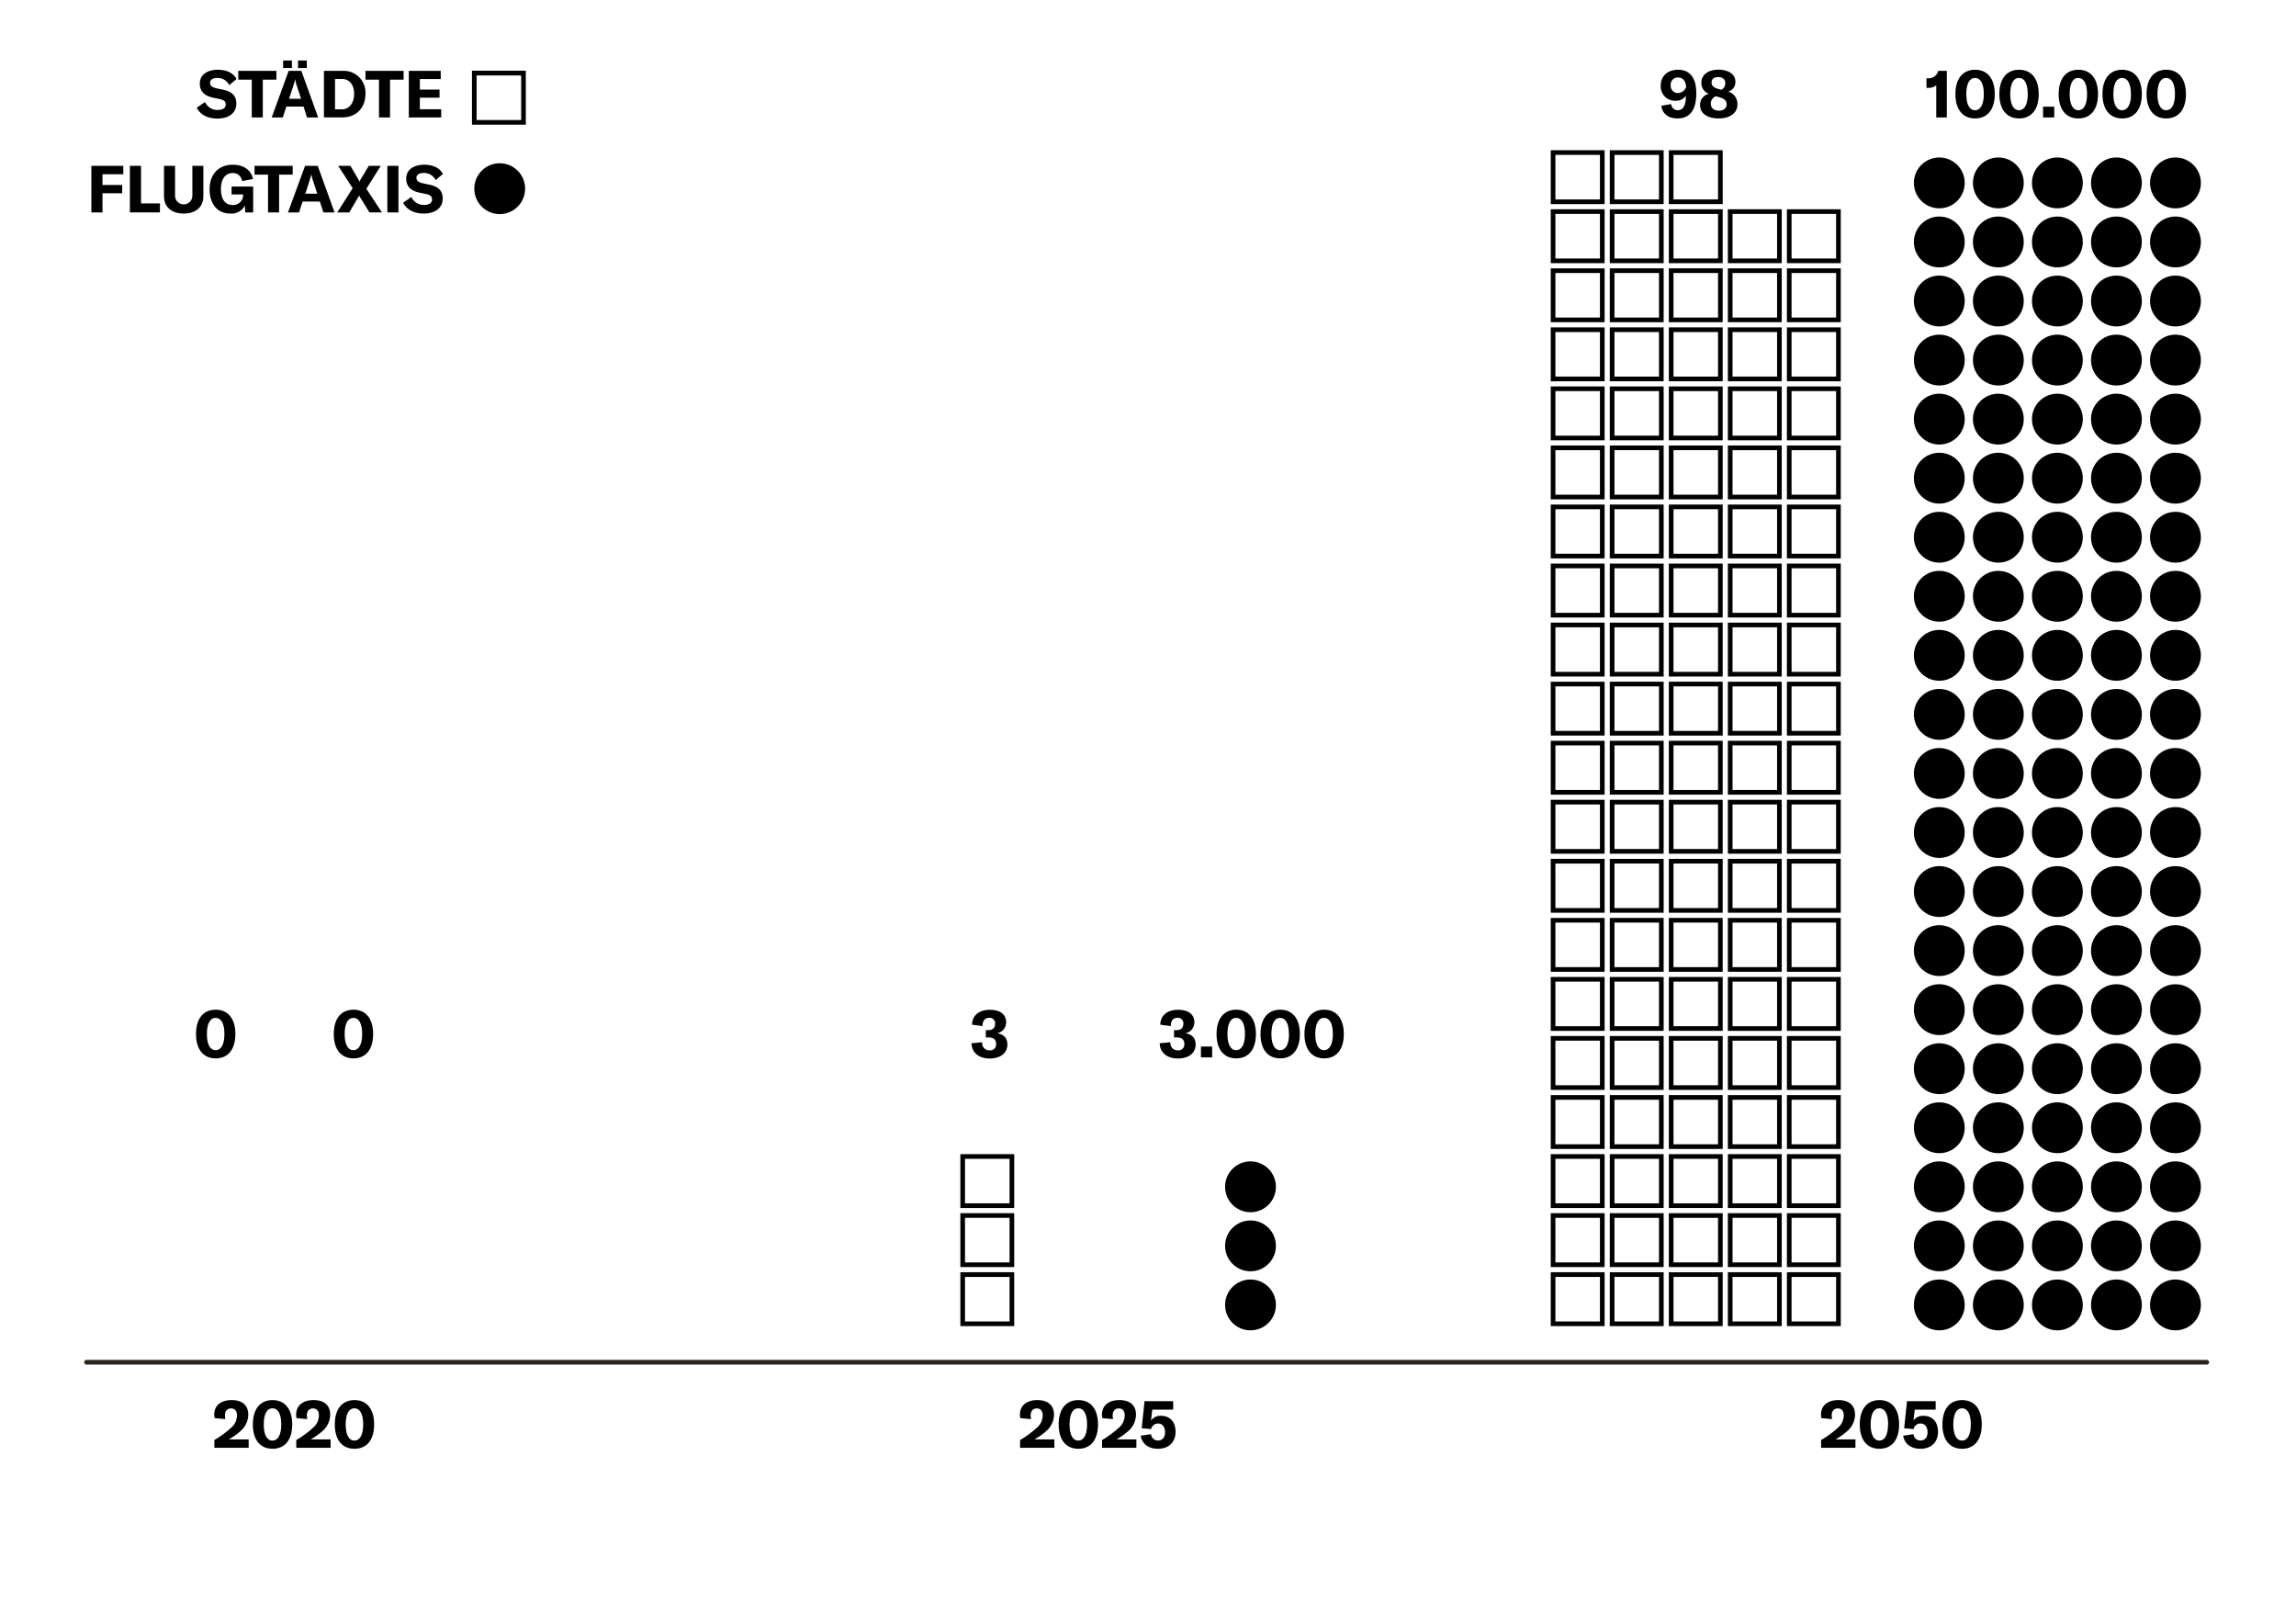 <svg id="Ebene_1" data-name="Ebene 1" xmlns="http://www.w3.org/2000/svg" viewBox="0 0 700 492"><defs><style>.cls-1{fill:#28231d;}</style></defs><title>04</title><path class="cls-1" d="M672.8,415.93H26.38a.71.71,0,0,1,0-1.42H672.8a.71.71,0,1,1,0,1.42Z"/><path d="M65.35,438.94a30,30,0,0,0,5-3.66,5,5,0,0,0,1.9-3.82c0-1.4-.64-2.16-1.8-2.16s-1.88.8-1.88,2.12a6.75,6.75,0,0,0,.14,1.14l-3.28-.3a5.44,5.44,0,0,1-.12-1.1c0-2.68,2-4.4,5.3-4.4s5.08,1.62,5.08,4.46a6.75,6.75,0,0,1-2.5,5.1,19.28,19.28,0,0,1-3.46,2.42h6.08v2.56H65.35Z"/><path d="M77.09,434.18c0-4.68,2.22-7.42,6-7.42s6,2.74,6,7.42-2.22,7.42-6,7.42S77.09,438.86,77.09,434.18Zm8.66,0c0-3.2-1-4.92-2.68-4.92s-2.66,1.72-2.66,4.92,1,4.92,2.66,4.92S85.75,437.38,85.75,434.18Z"/><path d="M90.33,438.94a30,30,0,0,0,5-3.66,5,5,0,0,0,1.9-3.82c0-1.4-.64-2.16-1.8-2.16s-1.88.8-1.88,2.12a6.75,6.75,0,0,0,.14,1.14l-3.28-.3a5.44,5.44,0,0,1-.12-1.1c0-2.68,2-4.4,5.3-4.4s5.08,1.62,5.08,4.46a6.75,6.75,0,0,1-2.5,5.1,19.28,19.28,0,0,1-3.46,2.42h6.08v2.56H90.33Z"/><path d="M102.07,434.18c0-4.68,2.22-7.42,6-7.42s6,2.74,6,7.42-2.22,7.42-6,7.42S102.07,438.86,102.07,434.18Zm8.66,0c0-3.2-1-4.92-2.68-4.92s-2.66,1.72-2.66,4.92,1,4.92,2.66,4.92S110.73,437.38,110.73,434.18Z"/><path d="M311,438.94a30,30,0,0,0,5-3.66,5,5,0,0,0,1.9-3.82c0-1.4-.64-2.16-1.8-2.16s-1.88.8-1.88,2.12a6.75,6.75,0,0,0,.14,1.14l-3.28-.3a5.44,5.44,0,0,1-.12-1.1c0-2.68,2-4.4,5.3-4.4s5.08,1.62,5.08,4.46a6.75,6.75,0,0,1-2.5,5.1,19.28,19.28,0,0,1-3.46,2.42h6.08v2.56H311Z"/><path d="M322.76,434.18c0-4.68,2.22-7.42,6-7.42s6,2.74,6,7.42-2.22,7.42-6,7.42S322.76,438.86,322.76,434.18Zm8.66,0c0-3.2-1-4.92-2.68-4.92s-2.66,1.72-2.66,4.92,1,4.92,2.66,4.92S331.42,437.38,331.42,434.18Z"/><path d="M336,438.94a30,30,0,0,0,5-3.66,5,5,0,0,0,1.9-3.82c0-1.4-.64-2.16-1.8-2.16s-1.88.8-1.88,2.12a6.75,6.75,0,0,0,.14,1.14l-3.28-.3a5.44,5.44,0,0,1-.12-1.1c0-2.68,2-4.4,5.3-4.4s5.08,1.62,5.08,4.46a6.75,6.75,0,0,1-2.5,5.1,19.28,19.28,0,0,1-3.46,2.42h6.08v2.56H336Z"/><path d="M347.78,437.62l3.14-.48a2.11,2.11,0,0,0,2.1,1.94c1.38,0,2.18-.94,2.18-2.52s-.78-2.66-2.12-2.66a2.1,2.1,0,0,0-2.12,1.7l-2.88-.26.86-8.24h8.74v2.56H351.3l-.38,3.32a3.49,3.49,0,0,1,3.06-1.42c2.76,0,4.42,1.86,4.42,4.9s-2,5.14-5.36,5.14C350.16,441.6,348.18,440.1,347.78,437.62Z"/><path d="M555.22,438.94a30,30,0,0,0,5-3.66,5,5,0,0,0,1.9-3.82c0-1.4-.64-2.16-1.8-2.16s-1.88.8-1.88,2.12a6.75,6.75,0,0,0,.14,1.14l-3.28-.3a5.44,5.44,0,0,1-.12-1.1c0-2.68,2-4.4,5.3-4.4s5.08,1.62,5.08,4.46a6.75,6.75,0,0,1-2.5,5.1,19.28,19.28,0,0,1-3.46,2.42h6.08v2.56H555.22Z"/><path d="M567,434.18c0-4.68,2.22-7.42,6-7.42s6,2.74,6,7.42-2.22,7.42-6,7.42S567,438.86,567,434.18Zm8.66,0c0-3.2-1-4.92-2.68-4.92s-2.66,1.72-2.66,4.92,1,4.92,2.66,4.92S575.62,437.38,575.62,434.18Z"/><path d="M580.24,437.62l3.14-.48a2.11,2.11,0,0,0,2.1,1.94c1.38,0,2.18-.94,2.18-2.52s-.78-2.66-2.12-2.66a2.1,2.1,0,0,0-2.12,1.7l-2.88-.26.86-8.24h8.74v2.56h-6.38l-.38,3.32a3.49,3.49,0,0,1,3.06-1.42c2.76,0,4.42,1.86,4.42,4.9s-2,5.14-5.36,5.14C582.62,441.6,580.64,440.1,580.24,437.62Z"/><path d="M592.2,434.18c0-4.68,2.22-7.42,6-7.42s6,2.74,6,7.42-2.22,7.42-6,7.42S592.2,438.86,592.2,434.18Zm8.66,0c0-3.2-1-4.92-2.68-4.92s-2.66,1.72-2.66,4.92,1,4.92,2.66,4.92S600.86,437.38,600.86,434.18Z"/><path d="M59.76,315.18c0-4.68,2.22-7.42,6-7.42s6,2.74,6,7.42-2.22,7.42-6,7.42S59.76,319.86,59.76,315.18Zm8.66,0c0-3.2-1-4.92-2.68-4.92s-2.66,1.72-2.66,4.92,1,4.92,2.66,4.92S68.42,318.38,68.42,315.18Z"/><path d="M101.76,315.18c0-4.68,2.22-7.42,6-7.42s6,2.74,6,7.42-2.22,7.42-6,7.42S101.76,319.86,101.76,315.18Zm8.66,0c0-3.2-1-4.92-2.68-4.92s-2.66,1.72-2.66,4.92,1,4.92,2.66,4.92S110.42,318.38,110.42,315.18Z"/><path d="M296.19,318l3.26-.32a2.2,2.2,0,0,0,2.24,2.48,1.81,1.81,0,0,0,2-2c0-1.28-.76-1.94-2.4-1.94h-.74V314h.72c1.4,0,2.12-.72,2.12-1.94a1.67,1.67,0,0,0-1.84-1.82c-1.3,0-2,.94-2,2.52l-3.18-.42c0-2.78,2.08-4.54,5.38-4.54s5,1.44,5,3.88a3.34,3.34,0,0,1-2.78,3.26c2.06.32,3.16,1.48,3.16,3.42,0,2.64-2.12,4.28-5.42,4.28S296.23,320.8,296.19,318Z"/><path d="M353.58,318l3.26-.32a2.2,2.2,0,0,0,2.24,2.48,1.81,1.81,0,0,0,2-2c0-1.28-.76-1.94-2.4-1.94h-.74V314h.72c1.4,0,2.12-.72,2.12-1.94a1.67,1.67,0,0,0-1.84-1.82c-1.3,0-2,.94-2,2.52l-3.18-.42c0-2.78,2.08-4.54,5.38-4.54s5,1.44,5,3.88a3.34,3.34,0,0,1-2.78,3.26c2.06.32,3.16,1.48,3.16,3.42,0,2.64-2.12,4.28-5.42,4.28S353.62,320.8,353.58,318Z"/><path d="M369.56,322.3h-3.42V319h3.42Z"/><path d="M370.9,315.18c0-4.68,2.22-7.42,6-7.42s6,2.74,6,7.42-2.22,7.42-6,7.42S370.9,319.86,370.9,315.18Zm8.66,0c0-3.2-1-4.92-2.68-4.92s-2.66,1.72-2.66,4.92,1,4.92,2.66,4.92S379.56,318.38,379.56,315.18Z"/><path d="M384.3,315.18c0-4.68,2.22-7.42,6-7.42s6,2.74,6,7.42-2.22,7.42-6,7.42S384.3,319.86,384.3,315.18Zm8.66,0c0-3.2-1-4.92-2.68-4.92s-2.66,1.72-2.66,4.92,1,4.92,2.66,4.92S393,318.38,393,315.18Z"/><path d="M397.7,315.18c0-4.68,2.22-7.42,6-7.42s6,2.74,6,7.42-2.22,7.42-6,7.42S397.7,319.86,397.7,315.18Zm8.66,0c0-3.2-1-4.92-2.68-4.92S401,312,401,315.18s1,4.92,2.66,4.92S406.36,318.38,406.36,315.18Z"/><path d="M517.16,28.44c0,4.72-1.7,7.66-5.72,7.66-2.74,0-4.58-1.34-4.94-3.84l3-.54a2,2,0,0,0,2,1.88c1.76,0,2.48-1.66,2.5-4.42A3.53,3.53,0,0,1,511,30.7a4.35,4.35,0,0,1-4.68-4.6c0-2.84,2-4.84,5.28-4.84C515.18,21.26,517.16,23.68,517.16,28.44Zm-3.1-1.92c-.08-1.56-.8-2.9-2.46-2.9A2.17,2.17,0,0,0,509.36,26a2.19,2.19,0,0,0,2.2,2.36A2.73,2.73,0,0,0,514.06,26.52Z"/><path d="M529.7,31.88c0,2.56-2.26,4.22-5.72,4.22s-5.66-1.56-5.66-4a3.33,3.33,0,0,1,2.7-3.48,3.48,3.48,0,0,1-2.3-3.46c0-2.36,2.06-3.92,5.16-3.92s5.2,1.4,5.2,3.6a3,3,0,0,1-2.2,3.08A3.87,3.87,0,0,1,529.7,31.88Zm-3.28-.08c0-1.06-.66-1.74-2.22-2.16l-1.06-.3a2.34,2.34,0,0,0-1.54,2.34c0,1.26,1,2.06,2.44,2.06S526.42,33,526.42,31.8Zm-4.6-6.64c0,1,.66,1.58,2.2,2l.74.2a2.1,2.1,0,0,0,1.24-2c0-1.16-.78-1.86-2.12-1.86S521.82,24.08,521.82,25.16Z"/><path d="M590.32,26a3.59,3.59,0,0,1-2.42.78h-.56V23.86h.38a3,3,0,0,0,3.2-2.26h2.62V35.8h-3.22Z"/><path d="M596.16,28.68c0-4.68,2.22-7.42,6-7.42s6,2.74,6,7.42-2.22,7.42-6,7.42S596.16,33.36,596.16,28.68Zm8.66,0c0-3.2-1-4.92-2.68-4.92s-2.66,1.72-2.66,4.92,1,4.92,2.66,4.92S604.82,31.88,604.82,28.68Z"/><path d="M609.56,28.68c0-4.68,2.22-7.42,6-7.42s6,2.74,6,7.42-2.22,7.42-6,7.42S609.56,33.36,609.56,28.68Zm8.66,0c0-3.2-1-4.92-2.68-4.92s-2.66,1.72-2.66,4.92,1,4.92,2.66,4.92S618.22,31.88,618.22,28.68Z"/><path d="M626.3,35.8h-3.42V32.52h3.42Z"/><path d="M627.64,28.68c0-4.68,2.22-7.42,6-7.42s6,2.74,6,7.42-2.22,7.42-6,7.42S627.64,33.36,627.64,28.68Zm8.66,0c0-3.2-1-4.92-2.68-4.92S631,25.48,631,28.68s1,4.92,2.66,4.92S636.3,31.88,636.3,28.68Z"/><path d="M641,28.68c0-4.68,2.22-7.42,6-7.42s6,2.74,6,7.42-2.22,7.42-6,7.42S641,33.36,641,28.68Zm8.66,0c0-3.2-1-4.92-2.68-4.92s-2.66,1.72-2.66,4.92,1,4.92,2.66,4.92S649.7,31.88,649.7,28.68Z"/><path d="M654.44,28.68c0-4.68,2.22-7.42,6-7.42s6,2.74,6,7.42-2.22,7.42-6,7.42S654.44,33.36,654.44,28.68Zm8.66,0c0-3.2-1-4.92-2.68-4.92s-2.66,1.72-2.66,4.92,1,4.92,2.66,4.92S663.1,31.88,663.1,28.68Z"/><path d="M309.21,368.21H292.79V351.79h16.42Zm-15-1.42h13.58V353.21H294.21Z"/><path d="M309.21,386.21H292.79V369.79h16.42Zm-15-1.42h13.58V371.21H294.21Z"/><path d="M309.21,404.21H292.79V387.79h16.42Zm-15-1.42h13.58V389.21H294.21Z"/><circle cx="381.25" cy="361.75" r="7.75"/><path d="M561.21,404.21H544.79V387.79h16.42Zm-15-1.42h13.58V389.21H546.21Z"/><path d="M543.21,404.21H526.79V387.79h16.42Zm-15-1.42h13.58V389.21H528.21Z"/><path d="M525.21,404.21H508.79V387.79h16.42Zm-15-1.42h13.58V389.21H510.21Z"/><path d="M507.21,404.21H490.79V387.79h16.42Zm-15-1.42h13.58V389.21H492.21Z"/><path d="M489.21,404.21H472.79V387.79h16.42Zm-15-1.42h13.58V389.21H474.21Z"/><path d="M561.21,386.21H544.79V369.79h16.42Zm-15-1.42h13.58V371.21H546.21Z"/><path d="M543.21,386.21H526.79V369.79h16.42Zm-15-1.42h13.58V371.21H528.21Z"/><path d="M525.21,386.21H508.79V369.79h16.42Zm-15-1.42h13.58V371.21H510.21Z"/><path d="M507.21,386.21H490.79V369.79h16.42Zm-15-1.42h13.58V371.21H492.21Z"/><path d="M489.21,386.21H472.79V369.79h16.42Zm-15-1.42h13.58V371.21H474.21Z"/><path d="M561.21,368.21H544.79V351.79h16.42Zm-15-1.42h13.58V353.21H546.21Z"/><path d="M543.21,368.21H526.79V351.79h16.42Zm-15-1.42h13.58V353.21H528.21Z"/><path d="M525.21,368.21H508.79V351.79h16.42Zm-15-1.42h13.58V353.21H510.21Z"/><path d="M507.21,368.21H490.79V351.79h16.42Zm-15-1.42h13.58V353.21H492.21Z"/><path d="M489.21,368.21H472.79V351.79h16.42Zm-15-1.42h13.58V353.21H474.21Z"/><path d="M561.21,350.21H544.79V333.79h16.42Zm-15-1.42h13.58V335.21H546.21Z"/><path d="M543.21,350.21H526.79V333.79h16.42Zm-15-1.42h13.58V335.21H528.21Z"/><path d="M525.21,350.21H508.79V333.79h16.42Zm-15-1.42h13.58V335.21H510.21Z"/><path d="M507.21,350.21H490.79V333.79h16.42Zm-15-1.42h13.58V335.21H492.21Z"/><path d="M489.21,350.21H472.79V333.79h16.42Zm-15-1.42h13.58V335.21H474.21Z"/><path d="M561.21,332.21H544.79V315.79h16.42Zm-15-1.42h13.58V317.21H546.21Z"/><path d="M543.21,332.21H526.79V315.79h16.42Zm-15-1.42h13.58V317.21H528.21Z"/><path d="M525.21,332.21H508.79V315.79h16.42Zm-15-1.42h13.58V317.21H510.21Z"/><path d="M507.21,332.21H490.79V315.79h16.42Zm-15-1.42h13.58V317.21H492.21Z"/><path d="M489.21,332.21H472.79V315.79h16.42Zm-15-1.42h13.58V317.21H474.21Z"/><path d="M561.21,314.21H544.79V297.79h16.42Zm-15-1.42h13.58V299.21H546.21Z"/><path d="M543.21,314.21H526.79V297.79h16.42Zm-15-1.42h13.58V299.21H528.21Z"/><path d="M525.21,314.21H508.79V297.79h16.42Zm-15-1.42h13.58V299.21H510.21Z"/><path d="M507.21,314.21H490.79V297.79h16.42Zm-15-1.42h13.58V299.21H492.21Z"/><path d="M489.21,314.21H472.79V297.79h16.42Zm-15-1.42h13.58V299.21H474.21Z"/><path d="M561.21,296.21H544.79V279.79h16.42Zm-15-1.42h13.58V281.21H546.21Z"/><path d="M543.21,296.21H526.79V279.79h16.42Zm-15-1.42h13.58V281.21H528.21Z"/><path d="M525.21,296.21H508.79V279.79h16.42Zm-15-1.42h13.58V281.21H510.21Z"/><path d="M507.21,296.21H490.79V279.79h16.42Zm-15-1.42h13.58V281.21H492.21Z"/><path d="M489.21,296.21H472.79V279.79h16.42Zm-15-1.42h13.58V281.21H474.21Z"/><path d="M561.21,278.21H544.79V261.79h16.42Zm-15-1.42h13.58V263.21H546.21Z"/><path d="M543.21,278.21H526.79V261.79h16.42Zm-15-1.42h13.58V263.21H528.21Z"/><path d="M525.21,278.21H508.79V261.79h16.42Zm-15-1.42h13.58V263.21H510.21Z"/><path d="M507.21,278.21H490.79V261.79h16.42Zm-15-1.42h13.58V263.21H492.21Z"/><path d="M489.21,278.21H472.79V261.79h16.42Zm-15-1.42h13.58V263.21H474.21Z"/><path d="M561.21,260.21H544.79V243.79h16.42Zm-15-1.42h13.58V245.21H546.21Z"/><path d="M543.21,260.21H526.79V243.79h16.42Zm-15-1.42h13.58V245.21H528.21Z"/><path d="M525.21,260.21H508.79V243.79h16.42Zm-15-1.42h13.58V245.21H510.21Z"/><path d="M507.21,260.21H490.79V243.79h16.42Zm-15-1.42h13.58V245.21H492.21Z"/><path d="M489.21,260.21H472.79V243.79h16.42Zm-15-1.42h13.58V245.21H474.21Z"/><path d="M561.21,242.21H544.79V225.79h16.42Zm-15-1.42h13.58V227.21H546.21Z"/><path d="M543.21,242.21H526.79V225.79h16.42Zm-15-1.42h13.58V227.21H528.21Z"/><path d="M525.21,242.21H508.79V225.79h16.42Zm-15-1.42h13.58V227.21H510.21Z"/><path d="M507.21,242.21H490.79V225.79h16.42Zm-15-1.42h13.58V227.21H492.21Z"/><path d="M489.21,242.21H472.79V225.79h16.42Zm-15-1.42h13.58V227.21H474.21Z"/><path d="M561.21,224.21H544.79V207.79h16.42Zm-15-1.42h13.58V209.21H546.21Z"/><path d="M543.21,224.21H526.79V207.79h16.42Zm-15-1.42h13.58V209.21H528.21Z"/><path d="M525.21,224.21H508.79V207.79h16.42Zm-15-1.42h13.58V209.21H510.21Z"/><path d="M507.21,224.21H490.79V207.79h16.42Zm-15-1.42h13.58V209.21H492.21Z"/><path d="M489.21,224.21H472.79V207.79h16.42Zm-15-1.42h13.58V209.21H474.21Z"/><path d="M561.21,206.21H544.79V189.79h16.42Zm-15-1.42h13.58V191.21H546.21Z"/><path d="M543.21,206.21H526.79V189.79h16.42Zm-15-1.42h13.58V191.21H528.21Z"/><path d="M525.21,206.21H508.79V189.79h16.42Zm-15-1.42h13.58V191.21H510.21Z"/><path d="M507.21,206.21H490.79V189.79h16.42Zm-15-1.42h13.58V191.21H492.21Z"/><path d="M489.21,206.21H472.79V189.79h16.42Zm-15-1.42h13.58V191.21H474.21Z"/><path d="M561.21,188.21H544.79V171.79h16.42Zm-15-1.42h13.58V173.21H546.21Z"/><path d="M543.21,188.21H526.79V171.79h16.42Zm-15-1.42h13.58V173.21H528.21Z"/><path d="M525.21,188.21H508.79V171.79h16.42Zm-15-1.42h13.58V173.21H510.21Z"/><path d="M507.21,188.21H490.79V171.79h16.42Zm-15-1.42h13.58V173.21H492.21Z"/><path d="M489.21,188.21H472.79V171.79h16.42Zm-15-1.42h13.58V173.21H474.21Z"/><path d="M561.21,170.21H544.79V153.79h16.42Zm-15-1.42h13.58V155.21H546.21Z"/><path d="M543.21,170.21H526.79V153.79h16.42Zm-15-1.42h13.58V155.21H528.21Z"/><path d="M525.21,170.21H508.79V153.79h16.42Zm-15-1.42h13.58V155.21H510.21Z"/><path d="M507.21,170.21H490.79V153.79h16.42Zm-15-1.42h13.58V155.21H492.21Z"/><path d="M489.21,170.21H472.79V153.79h16.42Zm-15-1.42h13.58V155.21H474.21Z"/><path d="M561.21,152.21H544.79V135.79h16.42Zm-15-1.42h13.58V137.21H546.21Z"/><path d="M543.21,152.21H526.79V135.79h16.42Zm-15-1.42h13.58V137.21H528.21Z"/><path d="M525.21,152.21H508.79V135.79h16.42Zm-15-1.42h13.58V137.21H510.21Z"/><path d="M507.21,152.21H490.79V135.79h16.42Zm-15-1.42h13.58V137.21H492.21Z"/><path d="M489.21,152.21H472.79V135.79h16.42Zm-15-1.42h13.58V137.21H474.21Z"/><path d="M561.21,134.21H544.79V117.79h16.42Zm-15-1.42h13.58V119.21H546.21Z"/><path d="M543.21,134.21H526.79V117.79h16.42Zm-15-1.42h13.58V119.21H528.21Z"/><path d="M525.21,134.21H508.79V117.79h16.42Zm-15-1.42h13.58V119.21H510.21Z"/><path d="M507.21,134.21H490.79V117.79h16.42Zm-15-1.42h13.58V119.21H492.21Z"/><path d="M489.21,134.21H472.79V117.79h16.42Zm-15-1.42h13.58V119.21H474.21Z"/><path d="M561.21,116.21H544.79V99.79h16.42Zm-15-1.42h13.58V101.21H546.21Z"/><path d="M543.21,116.21H526.79V99.79h16.42Zm-15-1.42h13.58V101.21H528.21Z"/><path d="M525.21,116.21H508.79V99.79h16.42Zm-15-1.42h13.58V101.21H510.21Z"/><path d="M507.21,116.21H490.79V99.79h16.42Zm-15-1.42h13.58V101.21H492.21Z"/><path d="M489.21,116.21H472.79V99.79h16.42Zm-15-1.42h13.58V101.21H474.21Z"/><path d="M561.21,98.21H544.79V81.79h16.42Zm-15-1.42h13.58V83.21H546.21Z"/><path d="M543.21,98.21H526.79V81.79h16.42Zm-15-1.42h13.58V83.21H528.21Z"/><path d="M525.21,98.21H508.79V81.79h16.42Zm-15-1.42h13.58V83.21H510.21Z"/><path d="M507.21,98.21H490.79V81.79h16.42Zm-15-1.42h13.58V83.21H492.21Z"/><path d="M489.21,98.21H472.79V81.79h16.42Zm-15-1.42h13.58V83.21H474.21Z"/><path d="M561.21,80.21H544.79V63.79h16.42Zm-15-1.42h13.58V65.21H546.21Z"/><path d="M543.21,80.21H526.79V63.79h16.42Zm-15-1.42h13.58V65.21H528.21Z"/><path d="M525.21,80.21H508.79V63.79h16.42Zm-15-1.42h13.58V65.21H510.21Z"/><path d="M507.21,80.21H490.79V63.79h16.42Zm-15-1.42h13.58V65.21H492.21Z"/><path d="M489.21,80.21H472.79V63.79h16.42Zm-15-1.42h13.58V65.21H474.21Z"/><path d="M525.21,62.21H508.79V45.79h16.42Zm-15-1.42h13.58V47.21H510.21Z"/><path d="M507.21,62.21H490.79V45.79h16.42Zm-15-1.42h13.58V47.21H492.21Z"/><path d="M489.21,62.21H472.79V45.79h16.42Zm-15-1.42h13.58V47.21H474.21Z"/><circle cx="591.25" cy="397.75" r="7.75"/><circle cx="609.25" cy="397.75" r="7.75"/><circle cx="627.25" cy="397.75" r="7.75"/><circle cx="645.25" cy="397.75" r="7.75"/><circle cx="663.25" cy="397.75" r="7.75"/><circle cx="591.25" cy="379.75" r="7.75"/><circle cx="609.25" cy="379.75" r="7.75"/><circle cx="627.25" cy="379.75" r="7.75"/><circle cx="645.25" cy="379.75" r="7.75"/><circle cx="663.25" cy="379.75" r="7.75"/><circle cx="591.25" cy="361.75" r="7.75"/><circle cx="609.25" cy="361.75" r="7.75"/><circle cx="627.25" cy="361.75" r="7.75"/><circle cx="645.25" cy="361.75" r="7.75"/><circle cx="663.25" cy="361.75" r="7.75"/><circle cx="591.25" cy="343.75" r="7.75"/><circle cx="609.25" cy="343.75" r="7.75"/><circle cx="627.25" cy="343.75" r="7.75"/><circle cx="645.25" cy="343.75" r="7.75"/><circle cx="663.25" cy="343.75" r="7.75"/><circle cx="591.25" cy="325.75" r="7.75"/><circle cx="609.25" cy="325.75" r="7.75"/><circle cx="627.25" cy="325.75" r="7.75"/><circle cx="645.25" cy="325.75" r="7.75"/><circle cx="663.25" cy="325.75" r="7.75"/><circle cx="591.25" cy="307.75" r="7.75"/><circle cx="609.25" cy="307.75" r="7.75"/><circle cx="627.25" cy="307.75" r="7.75"/><circle cx="645.25" cy="307.75" r="7.75"/><circle cx="663.25" cy="307.75" r="7.75"/><circle cx="591.25" cy="289.75" r="7.75"/><circle cx="609.25" cy="289.75" r="7.75"/><circle cx="627.25" cy="289.75" r="7.75"/><circle cx="645.25" cy="289.75" r="7.75"/><circle cx="663.25" cy="289.75" r="7.75"/><circle cx="591.25" cy="271.75" r="7.75"/><circle cx="609.25" cy="271.75" r="7.75"/><circle cx="627.25" cy="271.75" r="7.75"/><circle cx="645.25" cy="271.75" r="7.75"/><circle cx="663.25" cy="271.75" r="7.75"/><circle cx="591.25" cy="253.75" r="7.75"/><circle cx="609.25" cy="253.75" r="7.75"/><circle cx="627.25" cy="253.75" r="7.75"/><circle cx="645.25" cy="253.75" r="7.75"/><circle cx="663.25" cy="253.75" r="7.75"/><circle cx="591.25" cy="235.75" r="7.75"/><circle cx="609.25" cy="235.75" r="7.75"/><circle cx="627.25" cy="235.75" r="7.75"/><circle cx="645.25" cy="235.75" r="7.75"/><circle cx="663.25" cy="235.75" r="7.75"/><circle cx="591.25" cy="217.75" r="7.75"/><circle cx="609.25" cy="217.75" r="7.75"/><circle cx="627.25" cy="217.75" r="7.75"/><circle cx="645.25" cy="217.75" r="7.75"/><circle cx="663.25" cy="217.75" r="7.75"/><circle cx="591.25" cy="199.75" r="7.75"/><circle cx="609.25" cy="199.75" r="7.75"/><circle cx="627.25" cy="199.75" r="7.75"/><circle cx="645.25" cy="199.75" r="7.75"/><circle cx="663.25" cy="199.75" r="7.75"/><circle cx="591.25" cy="181.75" r="7.75"/><circle cx="609.25" cy="181.75" r="7.75"/><circle cx="627.25" cy="181.75" r="7.75"/><circle cx="645.25" cy="181.75" r="7.75"/><circle cx="663.25" cy="181.75" r="7.75"/><circle cx="591.25" cy="163.75" r="7.75"/><circle cx="609.25" cy="163.75" r="7.75"/><circle cx="627.25" cy="163.75" r="7.75"/><circle cx="645.25" cy="163.75" r="7.75"/><circle cx="663.25" cy="163.75" r="7.75"/><circle cx="591.25" cy="145.75" r="7.75"/><circle cx="609.25" cy="145.75" r="7.75"/><circle cx="627.25" cy="145.75" r="7.75"/><circle cx="645.25" cy="145.75" r="7.75"/><circle cx="663.25" cy="145.75" r="7.75"/><circle cx="591.25" cy="127.75" r="7.75"/><circle cx="609.25" cy="127.75" r="7.75"/><circle cx="627.25" cy="127.75" r="7.75"/><circle cx="645.25" cy="127.75" r="7.75"/><circle cx="663.25" cy="127.75" r="7.75"/><circle cx="591.25" cy="109.75" r="7.75"/><circle cx="609.25" cy="109.75" r="7.75"/><circle cx="627.25" cy="109.75" r="7.75"/><circle cx="645.25" cy="109.75" r="7.75"/><circle cx="663.25" cy="109.75" r="7.75"/><circle cx="591.25" cy="91.75" r="7.75"/><circle cx="609.25" cy="91.75" r="7.75"/><circle cx="627.25" cy="91.75" r="7.75"/><circle cx="645.25" cy="91.75" r="7.75"/><circle cx="663.25" cy="91.75" r="7.75"/><circle cx="591.25" cy="73.75" r="7.75"/><circle cx="609.25" cy="73.75" r="7.75"/><circle cx="627.25" cy="73.75" r="7.75"/><circle cx="645.25" cy="73.75" r="7.75"/><circle cx="663.25" cy="73.75" r="7.75"/><circle cx="591.25" cy="55.75" r="7.75"/><circle cx="609.25" cy="55.75" r="7.75"/><circle cx="627.25" cy="55.75" r="7.75"/><circle cx="645.25" cy="55.75" r="7.75"/><circle cx="663.25" cy="55.75" r="7.75"/><circle cx="381.25" cy="397.75" r="7.75"/><circle cx="381.25" cy="379.75" r="7.75"/><path d="M60,32.84l2.5-1.76a4.11,4.11,0,0,0,3.86,2.44c1.37,0,2.45-.5,2.45-1.62s-.62-1.46-2.07-1.76l-1.9-.4c-2.48-.54-3.92-1.88-3.92-4.26,0-2.6,2.12-4.22,5.54-4.22,2.53,0,4.65.92,5.65,2.82l-2.2,1.86a4,4,0,0,0-3.67-2.18c-1.34,0-2.2.56-2.2,1.46s.56,1.38,2.06,1.72l2.07.44c2.52.56,3.88,1.76,3.88,4.2,0,2.7-2.08,4.56-5.81,4.56C63.16,36.14,61,34.84,60,32.84Z"/><path d="M84.27,24.28H80.12V35.8H76.76V24.28H72.64V21.6H84.27Z"/><path d="M92.55,32.48H87.3L86.22,35.8H82.84L88,21.6h3.87L97,35.8h-3.4ZM89,20.74H86.32v-2.3H89Zm2.79,9.36-1.31-4a11.59,11.59,0,0,1-.51-2h0a13.58,13.58,0,0,1-.53,2l-1.3,4Zm1.76-9.36H90.87v-2.3h2.66Z"/><path d="M98.76,21.6h5.66a6.63,6.63,0,0,1,7,7c0,4.26-2.76,7.18-7.07,7.18H98.76Zm5.49,11.72c2.4,0,3.72-2.16,3.72-4.7s-1.24-4.54-3.68-4.54h-2.15v9.24Z"/><path d="M123.05,24.28h-4.14V35.8h-3.37V24.28h-4.12V21.6h11.63Z"/><path d="M134.51,33.3v2.5h-9.87V21.6h9.73v2.5H128v3.2h6v2.48h-6V33.3Z"/><path d="M31.25,53.11v3.28h6v2.52h-6v5.84H27.86V50.55h9.73v2.56Z"/><path d="M39.6,50.55H43V62h5.76v2.74H39.6Z"/><path d="M53.37,50.55v9.1a2.64,2.64,0,1,0,5.28,0v-9.1H62v9.24c0,3.24-2.24,5.3-6,5.3s-6-2.06-6-5.3V50.55Z"/><path d="M63.9,57.67c0-4.46,2.68-7.46,7.05-7.46,3.72,0,5.74,2,6.18,4.36l-3.34.62a2.74,2.74,0,0,0-2.87-2.44c-2.26,0-3.56,1.88-3.56,4.88s1.22,4.86,3.6,4.86a3,3,0,0,0,3.15-2.92v-.3H70.6V56.85h6.59v7.9h-2.4l-.14-2.08a4.6,4.6,0,0,1-4.44,2.42C66.28,65.09,63.9,62.17,63.9,57.67Z"/><path d="M89.23,53.23H85.09V64.75H81.72V53.23H77.6V50.55H89.23Z"/><path d="M97.51,61.43H92.26l-1.08,3.32H87.8L93,50.55h3.87L102,64.75h-3.4Zm-.78-2.38-1.31-4a11.59,11.59,0,0,1-.51-2h0a13.58,13.58,0,0,1-.53,2l-1.3,4Z"/><path d="M107.52,57.37l-4.42-6.82h3.74l2.34,4a4.12,4.12,0,0,1,.43.9h0a3.36,3.36,0,0,1,.42-.9l2.4-4h3.66l-4.4,7,4.74,7.18h-3.8l-2.59-4.2a3.76,3.76,0,0,1-.55-1h0a4.14,4.14,0,0,1-.53,1l-2.48,4.22h-3.66Z"/><path d="M118.1,64.75V50.55h3.38v14.2Z"/><path d="M122.92,61.79l2.5-1.76a4.11,4.11,0,0,0,3.86,2.44c1.36,0,2.44-.5,2.44-1.62s-.62-1.46-2.06-1.76l-1.9-.4c-2.48-.54-3.92-1.88-3.92-4.26,0-2.6,2.12-4.22,5.54-4.22,2.53,0,4.65.92,5.65,2.82l-2.2,1.86a4,4,0,0,0-3.67-2.18c-1.34,0-2.2.56-2.2,1.46s.56,1.38,2.06,1.72l2.06.44c2.53.56,3.89,1.76,3.89,4.2,0,2.7-2.09,4.56-5.81,4.56C126.1,65.09,123.9,63.79,122.92,61.79Z"/><path d="M160.31,38H143.89V21.55h16.42Zm-15-1.42h13.58V23H145.31Z"/><circle cx="152.35" cy="57.51" r="7.75"/></svg>